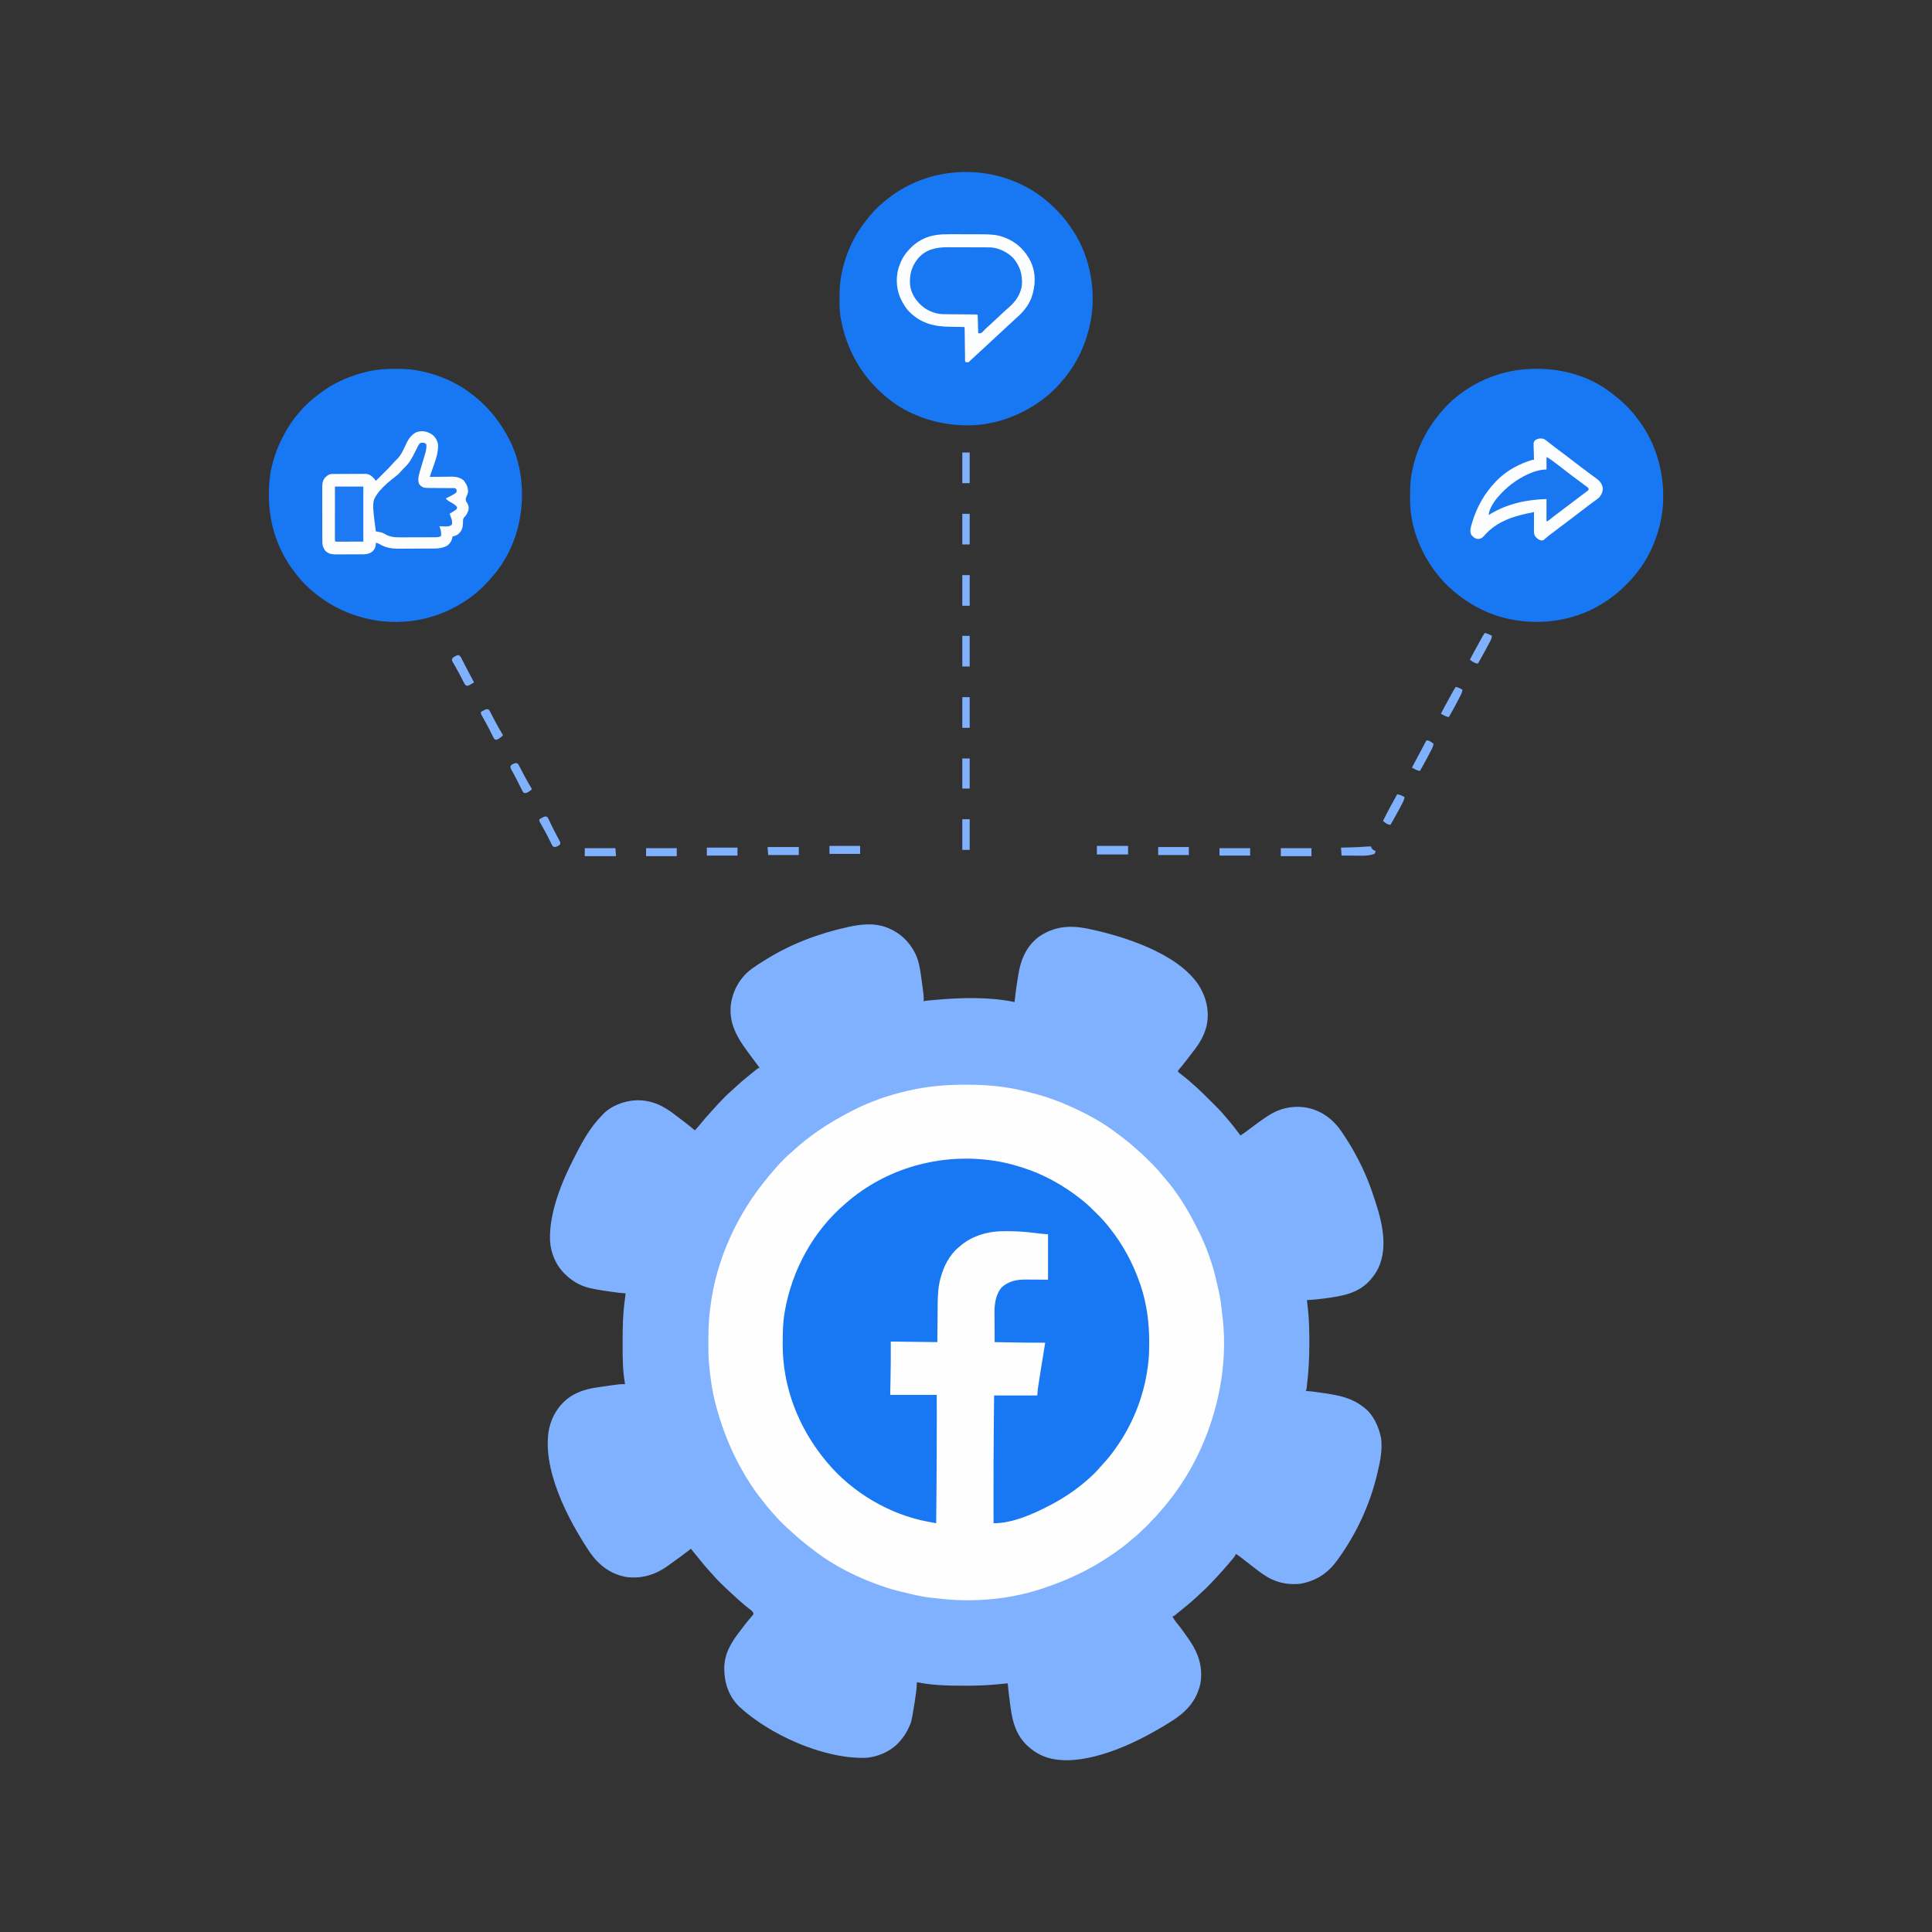 <?xml version="1.0" encoding="UTF-8"?>
<svg version="1.1" xmlns="http://www.w3.org/2000/svg" width="3403" height="3403">
<rect width="100%" height="100%" fill="#333333" stroke="none"/>
<path d="M0 0 C1.204 0.436 2.408 0.871 3.648 1.32 C24.675 9.667 41.089 24.91 51.312 45 C51.626 45.616 51.94 46.232 52.263 46.866 C58.158 59.03 60.261 71.441 62.125 84.688 C62.378 86.416 62.632 88.145 62.887 89.873 C64.08 98.044 65.188 106.223 66.172 114.422 C66.297 115.451 66.297 115.451 66.424 116.5 C66.991 121.374 67.178 126.1 67 131 C67.66 130.67 68.32 130.34 69 130 C71.135 129.717 73.278 129.487 75.422 129.281 C76.069 129.219 76.716 129.156 77.383 129.092 C79.505 128.889 81.627 128.693 83.75 128.5 C84.479 128.433 85.209 128.366 85.961 128.297 C131.604 124.141 181.851 122.518 227 132 C227.054 131.457 227.108 130.915 227.164 130.356 C228.606 116.379 230.586 102.497 232.87 88.636 C233.161 86.861 233.447 85.084 233.726 83.307 C237.885 57.001 248.414 32.718 270.562 16.5 C297.073 -1.268 323.835 -3.583 354.645 2.469 C417.137 15.288 512.575 45.059 550.59 101.028 C564.618 122.61 570.645 147.647 565.474 173.099 C560.689 194.221 548.953 210.253 535.647 226.924 C533.287 229.898 530.987 232.917 528.688 235.938 C524.793 241.027 520.757 245.963 516.617 250.855 C514.799 252.818 514.799 252.818 515 255 C516.986 256.68 518.985 258.253 521.062 259.812 C539.453 273.954 556.205 290.021 572.564 306.434 C574.524 308.399 576.488 310.358 578.453 312.316 C584.514 318.374 590.493 324.428 596 331 C596.972 332.119 597.946 333.236 598.922 334.352 C608.056 344.898 616.7 355.783 625 367 C631.604 362.738 637.853 358.127 644.062 353.312 C652.849 346.565 661.751 340.096 671 334 C671.561 333.624 672.122 333.248 672.7 332.861 C693.568 318.943 717.406 313.716 742.188 318.125 C768.655 323.504 789.058 339.21 803.934 361.561 C804.595 362.572 805.256 363.583 805.938 364.625 C806.639 365.69 807.341 366.756 808.064 367.854 C813.261 375.784 818.345 383.739 823 392 C823.48 392.849 823.96 393.699 824.455 394.574 C836.997 416.909 847.574 439.804 856 464 C856.379 465.088 856.758 466.175 857.148 467.296 C871.443 508.847 887.47 559.39 867.402 601.34 C863.683 608.6 859.434 614.923 854 621 C853.261 621.833 852.523 622.665 851.762 623.523 C831.131 645.471 804.155 649.646 775.75 653.688 C774.612 653.851 774.612 653.851 773.451 654.017 C762.978 655.506 752.567 656.495 742 657 C742.086 657.759 742.171 658.518 742.26 659.301 C742.657 662.846 743.047 666.392 743.438 669.938 C743.572 671.131 743.707 672.324 743.846 673.553 C745.911 692.443 746.237 711.2 746.25 730.188 C746.252 731.486 746.253 732.785 746.255 734.122 C746.257 758.915 744.924 783.287 741.961 807.895 C741.88 808.578 741.8 809.262 741.716 809.966 C741.118 814.764 741.118 814.764 740 817 C740.641 817.04 741.281 817.081 741.942 817.122 C751.845 817.84 761.624 819.273 771.438 820.75 C772.769 820.95 772.769 820.95 774.128 821.155 C799.132 824.943 820.637 829.232 841 845 C841.675 845.49 842.351 845.98 843.047 846.484 C859.533 859.202 868.377 880.083 872.602 899.809 C875.089 919.735 871.584 938.659 867 958 C866.607 959.705 866.607 959.705 866.206 961.445 C853.545 1015.848 829.703 1067.751 797 1113 C796.332 1113.931 796.332 1113.931 795.65 1114.88 C778.767 1138.212 758.638 1151.483 730.25 1156.688 C714.03 1158.263 698.026 1156.55 683 1150 C681.971 1149.564 680.943 1149.129 679.883 1148.68 C668.861 1143.614 659.571 1136.36 650 1129 C648.797 1128.085 647.594 1127.171 646.391 1126.258 C641.995 1122.909 637.64 1119.509 633.305 1116.082 C632.681 1115.589 632.056 1115.096 631.413 1114.589 C630.221 1113.646 629.031 1112.701 627.843 1111.753 C624.336 1108.976 620.753 1106.434 617 1104 C616.75 1104.559 616.5 1105.119 616.242 1105.695 C613.586 1110.623 609.596 1114.734 606 1119 C605.537 1119.55 605.075 1120.101 604.598 1120.668 C597.831 1128.702 590.874 1136.53 583.689 1144.193 C581.822 1146.191 579.966 1148.199 578.109 1150.207 C570.869 1158.01 563.539 1165.493 555.582 1172.571 C553.147 1174.771 550.77 1177.032 548.385 1179.287 C541.809 1185.494 535.079 1191.367 528 1197 C525.204 1199.266 522.415 1201.54 519.625 1203.812 C517.661 1205.409 515.696 1207.005 513.728 1208.596 C512.19 1209.846 510.668 1211.115 509.148 1212.387 C507 1214 507 1214 505 1214 C507.746 1219.091 510.805 1223.439 514.5 1227.875 C521.093 1235.966 527.097 1244.398 533 1253 C533.532 1253.768 534.064 1254.537 534.613 1255.329 C550.893 1278.88 559.402 1303.891 554.281 1332.914 C553.448 1336.701 552.299 1340.345 551 1344 C550.439 1345.587 550.439 1345.587 549.867 1347.207 C541.31 1369.281 525.349 1384.715 505.688 1397.312 C505.124 1397.677 504.561 1398.041 503.981 1398.416 C493.998 1404.869 483.837 1410.969 473.41 1416.68 C471.849 1417.535 470.292 1418.396 468.738 1419.266 C420.287 1446.364 342.958 1478.871 286.952 1463.476 C273.911 1459.586 262.094 1453.172 252 1444 C251.096 1443.189 250.193 1442.378 249.262 1441.543 C230.468 1423.789 223.631 1401.069 220.245 1376.098 C219.878 1373.398 219.497 1370.701 219.113 1368.004 C217.432 1356.03 216.118 1344.039 215 1332 C214.13 1332.086 213.26 1332.171 212.364 1332.26 C209.034 1332.585 205.703 1332.907 202.372 1333.227 C200.949 1333.364 199.527 1333.503 198.105 1333.643 C179.51 1335.474 160.996 1336.207 142.312 1336.188 C141.337 1336.187 140.362 1336.187 139.357 1336.187 C111.457 1336.151 82.373 1335.767 55 1330 C54.949 1331.357 54.949 1331.357 54.898 1332.742 C54.371 1343.551 52.931 1354.085 51.154 1364.755 C50.688 1367.561 50.239 1370.369 49.791 1373.178 C45.394 1400.285 45.394 1400.285 39.375 1412.625 C38.869 1413.679 38.869 1413.679 38.354 1414.753 C34.783 1421.895 30.207 1427.981 25 1434 C24.439 1434.661 23.879 1435.323 23.301 1436.004 C8.494 1452.079 -14.817 1462.326 -36.469 1463.238 C-110.812 1464.904 -205.078 1422.115 -258.562 1372.488 C-276.924 1353.745 -284.271 1331.017 -284.319 1305.105 C-284.043 1279.475 -271.906 1259.612 -256.532 1239.973 C-254.477 1237.327 -252.488 1234.634 -250.5 1231.938 C-247.94 1228.481 -245.295 1225.134 -242.523 1221.848 C-241.619 1220.768 -241.619 1220.768 -240.697 1219.666 C-239.501 1218.245 -238.295 1216.832 -237.076 1215.429 C-236.533 1214.782 -235.989 1214.135 -235.43 1213.469 C-234.937 1212.896 -234.445 1212.323 -233.937 1211.732 C-232.799 1210.018 -232.799 1210.018 -233.22 1207.906 C-234.389 1205.049 -236.323 1203.814 -238.75 1201.938 C-240.245 1200.756 -240.245 1200.756 -241.77 1199.551 C-242.299 1199.135 -242.828 1198.72 -243.374 1198.292 C-252.077 1191.38 -260.351 1183.965 -268.486 1176.4 C-270.009 1174.992 -271.542 1173.596 -273.078 1172.203 C-279.32 1166.527 -285.398 1160.705 -291.375 1154.75 C-292.029 1154.101 -292.683 1153.451 -293.356 1152.782 C-297.188 1148.938 -300.828 1144.979 -304.375 1140.871 C-306.649 1138.253 -309.011 1135.725 -311.375 1133.188 C-316.49 1127.644 -321.277 1121.883 -326 1116 C-327.686 1113.923 -329.374 1111.849 -331.063 1109.774 C-335.06 1104.864 -339.053 1099.951 -343 1095 C-343.821 1095.633 -343.821 1095.633 -344.658 1096.278 C-355.982 1104.995 -367.373 1113.557 -379.125 1121.689 C-380.892 1122.924 -382.638 1124.184 -384.379 1125.457 C-406.445 1141.35 -430.959 1148.378 -458.23 1144.504 C-486.623 1138.825 -506.794 1122.334 -522.625 1098.875 C-559.777 1042.661 -606.148 954.341 -592.924 883.842 C-587.768 860.347 -574.297 839.222 -553.938 826.062 C-539.027 816.836 -523.385 812.875 -506.188 810.438 C-504.747 810.227 -503.307 810.016 -501.866 809.804 C-468.003 804.877 -468.003 804.877 -459 805 C-459.121 804.363 -459.242 803.726 -459.367 803.07 C-463.307 780.219 -463.372 756.968 -463.317 733.851 C-463.312 731.531 -463.311 729.212 -463.31 726.892 C-463.291 704.805 -462.819 682.938 -460 661 C-459.817 659.527 -459.634 658.054 -459.452 656.581 C-458.974 652.72 -458.489 648.86 -458 645 C-458.709 644.96 -459.419 644.921 -460.149 644.88 C-469.558 644.263 -478.818 642.989 -488.137 641.581 C-490.731 641.19 -493.326 640.813 -495.922 640.436 C-504.107 639.224 -512.217 637.854 -520.277 635.973 C-521.278 635.74 -521.278 635.74 -522.299 635.502 C-539.094 631.409 -552.707 623.091 -565 611 C-565.772 610.241 -566.544 609.481 -567.34 608.699 C-581.13 594.297 -589.778 573.88 -591 554 C-591.064 553.091 -591.129 552.182 -591.195 551.246 C-592.941 502.888 -569.956 447.12 -548.041 405.007 C-546.926 402.857 -545.832 400.696 -544.738 398.535 C-532.991 375.532 -519.222 351.509 -501 333 C-500.093 331.985 -500.093 331.985 -499.168 330.949 C-484.16 314.678 -461.207 306.058 -439.429 305.024 C-412.165 304.324 -391.022 314.749 -370.114 331.342 C-366.772 333.963 -363.352 336.475 -359.938 339 C-351.757 345.087 -343.866 351.515 -336 358 C-331.728 353.285 -327.565 348.509 -323.562 343.562 C-319.949 339.11 -316.205 334.814 -312.336 330.582 C-310.425 328.47 -308.548 326.337 -306.68 324.188 C-303.118 320.109 -299.458 316.133 -295.75 312.188 C-295.1 311.495 -294.449 310.803 -293.779 310.09 C-286.557 302.433 -279.299 294.835 -271.281 288 C-268.807 285.831 -266.411 283.592 -264.013 281.339 C-257.55 275.271 -250.93 269.534 -244 264 C-242.633 262.889 -241.267 261.777 -239.902 260.664 C-239.185 260.079 -238.469 259.495 -237.73 258.893 C-236.657 258.018 -236.657 258.018 -235.562 257.125 C-224.372 248 -224.372 248 -222 248 C-226.329 241.969 -230.74 236.008 -235.218 230.088 C-256.589 201.783 -277.114 174.038 -272.711 136.542 C-269.056 111.269 -256.948 89.362 -236.356 73.822 C-229.138 68.531 -221.59 63.735 -214 59 C-213.092 58.43 -213.092 58.43 -212.167 57.849 C-167.324 29.837 -118.52 11.349 -67 0 C-65.988 -0.227 -64.977 -0.455 -63.935 -0.689 C-43.253 -5.226 -20.244 -7.357 0 0 Z " fill="#80B1FF" transform="translate(1560,1633)"/>
<path d="M0 0 C0.668 -0 1.335 -0 2.023 -0.001 C35.407 -0.002 67.861 2.756 100.375 10.438 C101.125 10.614 101.875 10.791 102.648 10.973 C107.24 12.066 111.809 13.239 116.375 14.438 C117.647 14.758 118.92 15.079 120.23 15.41 C143.946 21.554 167.185 30.106 189.375 40.438 C190.337 40.881 191.3 41.324 192.291 41.781 C219.236 54.237 245.246 68.785 268.671 87.115 C271.31 89.164 274.001 91.139 276.688 93.125 C285.056 99.41 293.069 106.04 300.793 113.102 C302.175 114.352 303.562 115.597 304.983 116.803 C311.301 122.19 317.153 128.029 323.02 133.897 C324.8 135.675 326.588 137.445 328.377 139.215 C334.444 145.253 340.163 151.357 345.49 158.065 C347.087 160.075 348.72 162.02 350.422 163.941 C373.98 190.551 392.462 221.805 408.375 253.438 C408.805 254.283 409.235 255.129 409.679 256 C425.285 286.842 436.827 320.224 443.857 354.034 C444.336 356.258 444.865 358.462 445.422 360.668 C448.851 374.47 450.374 388.577 451.952 402.687 C452.306 405.828 452.685 408.964 453.07 412.102 C457.512 451.201 455.614 493.751 448.375 532.438 C448.186 533.451 447.997 534.465 447.802 535.509 C433.99 607.697 403.475 677.028 357.375 734.438 C356.591 735.421 355.808 736.405 355 737.418 C352.82 740.116 350.607 742.782 348.375 745.438 C347.918 745.985 347.46 746.533 346.989 747.097 C341.13 754.1 335.159 760.82 328.613 767.199 C326.545 769.267 324.639 771.395 322.75 773.625 C319.879 776.98 316.764 779.814 313.398 782.664 C311.347 784.462 309.46 786.353 307.562 788.312 C303.723 792.204 299.599 795.619 295.336 799.035 C292.808 801.086 290.34 803.191 287.884 805.327 C279.468 812.612 270.5 819.075 261.375 825.438 C260.749 825.874 260.123 826.311 259.478 826.761 C255.168 829.744 250.793 832.616 246.375 835.438 C245.576 835.949 244.777 836.46 243.954 836.986 C211.704 857.459 177.523 873.158 141.375 885.438 C140.518 885.735 139.661 886.032 138.777 886.339 C79.773 906.754 12.395 912.668 -49.376 904.834 C-52.392 904.466 -55.404 904.163 -58.43 903.887 C-77.157 902.054 -95.361 897.388 -113.604 892.929 C-115.392 892.494 -117.182 892.069 -118.973 891.644 C-126.629 889.802 -134.092 887.488 -141.562 885 C-142.203 884.787 -142.844 884.573 -143.504 884.354 C-188.084 869.43 -231.808 847.9 -268.883 818.799 C-270.586 817.468 -272.305 816.16 -274.031 814.859 C-285.387 806.282 -296.119 797.032 -306.625 787.438 C-308.042 786.159 -308.042 786.159 -309.488 784.855 C-318.736 776.491 -327.847 767.916 -335.934 758.406 C-337.864 756.16 -339.869 753.992 -341.875 751.812 C-346.982 746.151 -351.645 740.183 -356.296 734.147 C-357.484 732.618 -358.698 731.109 -359.914 729.602 C-373.78 712.21 -386.043 692.981 -396.625 673.438 C-397.16 672.454 -397.696 671.471 -398.248 670.458 C-415.85 637.917 -428.804 604.046 -438.625 568.438 C-438.855 567.608 -439.085 566.779 -439.322 565.925 C-445.88 541.853 -449.455 517.261 -451.625 492.438 C-451.721 491.441 -451.816 490.445 -451.915 489.419 C-452.967 477.139 -452.868 464.815 -452.875 452.5 C-452.876 451.298 -452.877 450.095 -452.878 448.857 C-452.867 430.17 -452.179 411.96 -449.625 393.438 C-449.491 392.37 -449.357 391.302 -449.219 390.203 C-438.712 306.567 -401.442 226.825 -347.625 162.438 C-347.195 161.921 -346.766 161.405 -346.323 160.874 C-334.77 147.041 -322.628 132.828 -308.875 121.125 C-305.63 118.33 -302.464 115.463 -299.312 112.562 C-293.904 107.647 -288.366 102.958 -282.625 98.438 C-281.911 97.873 -281.197 97.308 -280.462 96.727 C-254.337 76.16 -226.252 59.413 -196.625 44.438 C-195.891 44.065 -195.158 43.693 -194.402 43.31 C-166.152 29.113 -135.385 18.635 -104.625 11.438 C-103.658 11.205 -102.691 10.972 -101.695 10.732 C-68.093 2.76 -34.461 -0.031 0 0 Z " fill="#FEFEFE" transform="translate(1700.625,1910.562)"/>
<path d="M0 0 C1.031 0.139 2.062 0.278 3.125 0.422 C18.83 2.585 33.863 6.327 49 11 C50.027 11.315 51.054 11.63 52.112 11.954 C91.001 24.015 126.207 43.718 158 69 C158.621 69.488 159.242 69.977 159.882 70.48 C168.781 77.533 176.769 85.569 184.812 93.562 C185.349 94.094 185.886 94.625 186.439 95.172 C193.429 102.11 199.912 109.24 206 117 C206.562 117.703 207.125 118.406 207.704 119.131 C231.083 148.468 248.849 181.536 261 217 C261.427 218.216 261.853 219.431 262.293 220.684 C272.982 252.821 277.23 285.876 277.188 319.625 C277.187 320.952 277.187 320.952 277.186 322.305 C277.162 335.314 276.823 348.102 275 361 C274.871 361.985 274.742 362.969 274.609 363.984 C267.417 418.531 246.015 470.014 213 514 C212.569 514.576 212.137 515.151 211.693 515.744 C205.37 524.119 198.576 531.899 191.374 539.524 C189.366 541.681 187.439 543.906 185.5 546.125 C180.373 551.833 174.755 556.943 169 562 C168.49 562.45 167.979 562.9 167.453 563.363 C148.317 580.132 127.466 594.096 105 606 C104.337 606.352 103.674 606.703 102.99 607.065 C73.89 622.347 36.385 639.304 3 639 C2.968 623.438 2.949 607.875 2.938 592.312 C2.937 591.13 2.936 589.947 2.935 588.729 C2.909 547.733 3.125 506.744 3.5 465.75 C3.518 463.79 3.518 463.79 3.536 461.791 C3.683 445.86 3.84 429.93 4 414 C29.08 414 54.16 414 80 414 C80.33 410.37 80.66 406.74 81 403 C81.267 400.933 81.555 398.868 81.876 396.808 C82.043 395.725 82.211 394.642 82.383 393.526 C82.652 391.821 82.652 391.821 82.926 390.082 C83.115 388.867 83.304 387.652 83.498 386.401 C83.897 383.836 84.298 381.272 84.701 378.708 C85.304 374.869 85.901 371.029 86.498 367.189 C88.9 351.776 91.397 336.381 94 321 C93.353 321.003 92.707 321.005 92.04 321.008 C73.489 321.072 54.953 320.862 36.405 320.536 C32.844 320.474 29.282 320.415 25.721 320.355 C18.814 320.239 11.907 320.121 5 320 C4.93 311.932 4.877 303.864 4.845 295.795 C4.829 292.047 4.808 288.299 4.774 284.551 C4.741 280.92 4.723 277.289 4.715 273.658 C4.707 271.629 4.684 269.6 4.66 267.571 C4.657 252.154 6.866 237.307 16.312 224.625 C28.687 212.538 43.478 209.641 60.23 209.805 C61.718 209.808 61.718 209.808 63.235 209.811 C66.886 209.821 70.537 209.849 74.188 209.875 C86.47 209.937 86.47 209.937 99 210 C99 183.6 99 157.2 99 130 C94.71 129.67 90.42 129.34 86 129 C83.441 128.701 80.884 128.381 78.332 128.027 C61.495 125.813 44.864 124.589 27.875 124.562 C26.577 124.554 26.577 124.554 25.254 124.545 C9.555 124.472 -5.787 125.959 -20.688 131.188 C-21.561 131.488 -22.435 131.788 -23.335 132.098 C-35.601 136.466 -46.183 142.373 -56 151 C-56.807 151.652 -57.614 152.305 -58.445 152.977 C-75.073 166.893 -84.99 187.031 -90.5 207.688 C-90.847 208.984 -90.847 208.984 -91.2 210.307 C-94.919 225.583 -95.312 241.276 -95.414 256.914 C-95.431 258.544 -95.449 260.174 -95.468 261.803 C-95.53 267.744 -95.577 273.684 -95.625 279.625 C-95.749 292.949 -95.873 306.272 -96 320 C-123.06 319.67 -150.12 319.34 -178 319 C-178 331.21 -178 343.42 -178 356 C-178.14 366.273 -178.297 376.541 -178.5 386.812 C-178.665 395.454 -178.83 404.096 -179 413 C-151.94 413 -124.88 413 -97 413 C-96.972 426.854 -96.949 440.708 -96.938 454.562 C-96.937 455.63 -96.936 456.697 -96.935 457.796 C-96.906 499.095 -97.155 540.39 -97.5 581.688 C-97.506 582.404 -97.512 583.121 -97.518 583.859 C-97.671 602.24 -97.832 620.62 -98 639 C-102.076 638.245 -106.149 637.479 -110.223 636.711 C-111.359 636.501 -112.494 636.291 -113.665 636.074 C-180.69 623.372 -246.264 584.432 -290 532 C-290.678 531.192 -290.678 531.192 -291.37 530.369 C-340.388 471.813 -368.938 398.853 -368.375 322.25 C-368.37 321.114 -368.366 319.978 -368.361 318.808 C-368.279 301.724 -367.894 284.877 -365 268 C-364.801 266.837 -364.603 265.674 -364.398 264.475 C-351.69 192.844 -314.553 124.537 -259 77 C-258.087 76.198 -257.175 75.396 -256.234 74.57 C-186.408 13.717 -91.313 -12.886 0 0 Z " fill="#1877F2" transform="translate(1747,2044)"/>
<path d="M0 0 C1.343 0.001 1.343 0.001 2.714 0.003 C46.972 0.145 92.237 12.78 128.188 39.375 C129.214 40.13 130.24 40.886 131.297 41.664 C147.251 53.599 161.848 66.671 174.188 82.375 C175.392 83.872 175.392 83.872 176.621 85.398 C213.316 131.446 228.678 191.531 222.418 249.771 C216.331 296.473 196.637 340.811 163.741 374.771 C162.63 375.918 161.526 377.071 160.427 378.229 C146.893 392.461 132.02 404.273 115.188 414.375 C114.576 414.746 113.965 415.117 113.335 415.499 C62.947 445.806 1.1 452.84 -55.582 438.915 C-84.995 431.267 -111.838 417.982 -135.812 399.375 C-136.754 398.648 -137.695 397.921 -138.664 397.172 C-149.452 388.58 -160.143 379.136 -168.812 368.375 C-169.697 367.325 -170.583 366.276 -171.469 365.227 C-201.428 329.292 -221.734 280.937 -222.016 233.738 C-222.023 232.945 -222.03 232.151 -222.037 231.334 C-222.153 214.504 -222.258 197.924 -218.812 181.375 C-218.609 180.379 -218.405 179.383 -218.194 178.357 C-209.039 134.84 -188.381 97.444 -157.812 65.375 C-157.055 64.576 -156.297 63.777 -155.516 62.953 C-149.99 57.27 -144.067 52.238 -137.812 47.375 C-137.269 46.95 -136.725 46.524 -136.165 46.086 C-97.123 15.757 -49.283 -0.119 0 0 Z " fill="#1877F2" transform="translate(2705.812,649.625)"/>
<path d="M0 0 C2.179 2.001 4.324 4.033 6.459 6.081 C7.53 7.107 8.607 8.129 9.688 9.144 C18.936 17.842 26.657 27.33 34.068 37.622 C34.507 38.222 34.946 38.822 35.398 39.44 C68.91 85.542 81.78 145.793 73.107 201.857 C66.387 240.789 51.317 277.021 26.068 307.622 C25.604 308.188 25.14 308.753 24.663 309.335 C14.52 321.626 3.732 332.895 -8.932 342.622 C-9.493 343.054 -10.053 343.486 -10.631 343.93 C-51.02 374.84 -102.725 393.224 -153.932 390.622 C-155.2 390.561 -155.2 390.561 -156.493 390.498 C-179.301 389.294 -201.43 385.419 -222.932 377.622 C-223.74 377.33 -224.547 377.037 -225.379 376.736 C-242.594 370.391 -259.026 362.379 -273.932 351.622 C-274.902 350.926 -275.871 350.23 -276.87 349.513 C-327.135 312.599 -358.251 260.773 -368.547 199.33 C-369.524 192.461 -370.095 185.706 -370.135 178.767 C-370.142 177.951 -370.149 177.135 -370.157 176.295 C-370.174 173.675 -370.18 171.055 -370.182 168.435 C-370.183 167.539 -370.183 166.643 -370.184 165.719 C-370.168 152.139 -369.68 138.963 -366.932 125.622 C-366.766 124.779 -366.6 123.935 -366.428 123.066 C-359.639 89.396 -345.37 57.507 -323.932 30.622 C-323.227 29.725 -322.522 28.828 -321.795 27.904 C-313.659 17.737 -305.009 7.904 -294.932 -0.378 C-294.041 -1.145 -293.151 -1.912 -292.233 -2.702 C-285.127 -8.768 -277.771 -14.275 -269.932 -19.378 C-268.851 -20.084 -267.769 -20.79 -266.655 -21.518 C-184.559 -73.574 -72.396 -65.333 0 0 Z " fill="#1877F2" transform="translate(1848.932,358.378)"/>
<path d="M0 0 C1.358 0.003 1.358 0.003 2.743 0.007 C15.995 0.057 28.823 0.488 41.812 3.312 C42.763 3.506 43.714 3.699 44.694 3.898 C76.211 10.383 106.028 22.901 131.812 42.312 C132.395 42.742 132.977 43.172 133.577 43.614 C158.982 62.426 179.091 85.989 194.812 113.312 C195.177 113.933 195.541 114.553 195.917 115.192 C224.788 164.603 229.847 226.942 215.525 281.673 C207.174 312.615 192.118 342.248 170.812 366.312 C170.146 367.087 169.48 367.862 168.793 368.66 C157.898 381.092 146.251 392.657 132.812 402.312 C132.155 402.788 131.497 403.263 130.819 403.752 C100.09 425.683 64.402 440.062 26.812 444.312 C26.006 444.405 25.2 444.498 24.369 444.594 C-35.928 450.832 -95.165 432.886 -142.079 394.776 C-153.035 385.749 -163.129 376.16 -171.898 364.953 C-172.814 363.787 -173.739 362.628 -174.668 361.473 C-206.439 322.012 -222.675 273.426 -222.562 222.938 C-222.562 222.018 -222.561 221.098 -222.561 220.15 C-222.52 204.886 -221.58 190.249 -218.188 175.312 C-217.973 174.366 -217.759 173.42 -217.538 172.445 C-212.924 152.812 -205.76 134.05 -196.188 116.312 C-195.574 115.157 -194.96 114.002 -194.328 112.812 C-180.037 86.828 -159.768 63.197 -135.891 45.571 C-134.227 44.342 -132.582 43.09 -130.938 41.836 C-105.646 22.848 -76.219 10.744 -45.438 4.062 C-44.742 3.911 -44.047 3.76 -43.331 3.604 C-28.897 0.673 -14.68 -0.063 0 0 Z " fill="#1877F2" transform="translate(696.188,649.688)"/>
<path d="M0 0 C5.947 4.502 9.222 10.336 10.617 17.629 C11.63 33.816 4.163 50.655 -0.934 65.75 C-1.935 68.749 -2.935 71.75 -3.934 74.75 C-3.367 74.741 -2.8 74.732 -2.217 74.723 C3.721 74.634 9.659 74.574 15.598 74.53 C17.809 74.51 20.02 74.483 22.231 74.448 C25.424 74.399 28.616 74.377 31.809 74.359 C33.273 74.328 33.273 74.328 34.768 74.297 C42.435 74.294 49.305 75.839 55.469 80.609 C60.709 87.063 63.631 92.895 63.457 101.336 C62.991 104.218 61.939 106.524 60.754 109.188 C59.123 113.212 59.123 113.212 59.914 117.355 C60.849 119.035 61.809 120.701 62.793 122.352 C64.849 126.224 64.975 129.504 64.066 133.75 C62.385 138.232 60.63 142.429 56.926 145.559 C54.292 148.662 54.562 151.618 54.566 155.5 C54.287 163.967 52.972 169.256 46.754 175.125 C43.354 177.833 40.298 178.886 36.066 179.75 C35.881 180.905 35.695 182.06 35.504 183.25 C34.127 188.607 31.308 192.253 27.066 195.75 C19.81 199.618 12.957 200.899 4.816 200.927 C3.987 200.934 3.157 200.94 2.302 200.947 C-0.443 200.967 -3.188 200.978 -5.934 200.988 C-6.875 200.992 -7.816 200.996 -8.786 201.001 C-13.773 201.021 -18.76 201.036 -23.747 201.045 C-28.873 201.056 -33.999 201.091 -39.125 201.13 C-43.087 201.157 -47.049 201.165 -51.011 201.168 C-52.899 201.173 -54.787 201.185 -56.675 201.203 C-70.275 201.329 -81.13 200.06 -92.996 192.801 C-94.972 191.729 -96.74 191.196 -98.934 190.75 C-98.925 191.307 -98.916 191.864 -98.906 192.438 C-99.139 198.418 -100.8 201.595 -104.754 206.023 C-112.013 211.773 -119.705 211.208 -128.59 211.184 C-130.02 211.188 -131.451 211.193 -132.881 211.199 C-135.87 211.208 -138.859 211.206 -141.848 211.196 C-145.665 211.185 -149.48 211.205 -153.297 211.234 C-156.248 211.252 -159.199 211.252 -162.15 211.246 C-163.557 211.246 -164.963 211.252 -166.37 211.265 C-175.117 211.331 -180.959 211.201 -187.641 205.223 C-192.894 198.521 -193.229 193.361 -193.208 185.104 C-193.213 184.032 -193.218 182.96 -193.224 181.855 C-193.238 178.312 -193.237 174.769 -193.234 171.227 C-193.238 168.762 -193.243 166.297 -193.247 163.832 C-193.255 158.666 -193.255 153.499 -193.249 148.333 C-193.243 141.716 -193.26 135.1 -193.284 128.484 C-193.298 123.393 -193.299 118.302 -193.296 113.212 C-193.297 110.772 -193.302 108.333 -193.312 105.894 C-193.324 102.481 -193.317 99.068 -193.306 95.655 C-193.314 94.65 -193.321 93.645 -193.329 92.61 C-193.279 85.917 -192.604 80.754 -187.996 75.57 C-187.315 75.011 -186.635 74.451 -185.934 73.875 C-185.253 73.3 -184.572 72.725 -183.871 72.133 C-180.219 69.526 -176.982 69.615 -172.63 69.589 C-170.677 69.574 -170.677 69.574 -168.685 69.56 C-167.261 69.555 -165.838 69.551 -164.414 69.547 C-162.953 69.541 -161.492 69.535 -160.031 69.53 C-156.967 69.519 -153.903 69.513 -150.839 69.51 C-146.921 69.504 -143.004 69.48 -139.087 69.452 C-136.068 69.433 -133.049 69.428 -130.03 69.426 C-128.586 69.423 -127.143 69.415 -125.699 69.402 C-123.675 69.385 -121.65 69.389 -119.626 69.394 C-118.476 69.39 -117.326 69.386 -116.141 69.383 C-109.871 70.101 -106.064 73.173 -101.934 77.75 C-100.924 79.076 -99.922 80.408 -98.934 81.75 C-95.356 78.197 -91.781 74.641 -88.21 71.081 C-86.997 69.874 -85.784 68.667 -84.57 67.462 C-75.665 58.622 -75.665 58.622 -67.274 49.298 C-65.592 47.355 -63.76 45.615 -61.871 43.875 C-54.053 36.134 -49.773 25.622 -45.166 15.785 C-40.876 6.933 -35.971 0.013 -26.934 -4.25 C-17.247 -7.274 -8.295 -5.362 0 0 Z " fill="#FDFDFE" transform="translate(760.934,765.25)"/>
<path d="M0 0 C3.382 1.784 6.229 4.098 9.175 6.523 C12.145 8.927 15.202 11.216 18.248 13.524 C20.988 15.601 23.721 17.689 26.453 19.777 C31.673 23.76 36.926 27.697 42.188 31.625 C49.284 36.926 56.295 42.325 63.267 47.79 C68.748 52.07 74.324 56.208 79.938 60.312 C82.267 62.029 84.595 63.748 86.922 65.469 C88.222 66.427 89.526 67.379 90.836 68.324 C97.6 73.216 102.435 77.52 104 86 C104.505 92.759 102.143 97.784 98 103 C95.117 105.638 92.003 107.874 88.812 110.125 C87.011 111.435 85.21 112.746 83.41 114.059 C82.504 114.715 81.598 115.371 80.665 116.046 C76.625 119.008 72.687 122.093 68.75 125.188 C62.635 129.971 56.472 134.679 50.249 139.321 C44.638 143.51 39.066 147.75 33.5 152 C19.247 162.881 19.247 162.881 12.269 168.022 C9.511 170.062 6.887 172.101 4.332 174.398 C-0.811 179.02 -0.811 179.02 -4.363 178.961 C-9.887 177.46 -12.879 174.682 -16 170 C-17.295 166.115 -17.123 162.441 -17.098 158.395 C-17.096 157.555 -17.095 156.716 -17.093 155.851 C-17.088 153.172 -17.075 150.492 -17.062 147.812 C-17.057 145.995 -17.053 144.178 -17.049 142.361 C-17.038 137.908 -17.021 133.454 -17 129 C-51.104 135.489 -82.357 144.245 -105.809 171.715 C-108.932 174.971 -110.913 175.879 -115.375 176.375 C-121.001 175.793 -123.789 173.434 -127.375 169.188 C-130.754 162.559 -128.485 156.004 -126.5 149.25 C-126.232 148.332 -125.965 147.414 -125.689 146.468 C-117.639 119.755 -104.292 96.169 -85 76 C-84.381 75.33 -83.763 74.659 -83.125 73.969 C-66.374 56.38 -43.131 43.933 -20 37 C-19.01 37 -18.02 37 -17 37 C-17.037 36.057 -17.073 35.114 -17.111 34.142 C-17.231 30.629 -17.318 27.117 -17.385 23.603 C-17.42 22.085 -17.467 20.567 -17.528 19.049 C-18.017 6.507 -18.017 6.507 -15.578 2.893 C-10.808 -0.7 -5.744 -1.408 0 0 Z " fill="#FBFDFE" transform="translate(2719,773)"/>
<path d="M0 0 C0.923 -0.007 1.846 -0.013 2.797 -0.02 C5.831 -0.039 8.865 -0.043 11.898 -0.045 C14.026 -0.052 16.153 -0.059 18.28 -0.066 C22.736 -0.078 27.192 -0.081 31.648 -0.08 C37.321 -0.08 42.993 -0.107 48.666 -0.142 C53.062 -0.164 57.457 -0.168 61.852 -0.167 C63.942 -0.169 66.031 -0.178 68.12 -0.194 C89.355 -0.337 107.475 2.959 123.426 18.291 C133.345 29.602 139.861 42.322 139.738 57.541 C139.732 58.281 139.727 59.021 139.721 59.783 C139.339 77.213 131.386 91.697 119 103.638 C115.19 107.242 111.311 110.768 107.426 114.291 C106.365 115.262 105.305 116.235 104.246 117.208 C102.291 119.006 100.334 120.799 98.375 122.591 C95.821 124.929 93.27 127.27 90.725 129.617 C89.654 130.604 88.582 131.589 87.509 132.573 C84.443 135.392 81.426 138.252 78.445 141.162 C77.776 141.807 77.107 142.452 76.417 143.117 C75.114 144.376 73.82 145.644 72.538 146.923 C71.944 147.493 71.35 148.063 70.738 148.65 C70.219 149.16 69.699 149.67 69.164 150.196 C66.846 151.656 65.11 151.484 62.426 151.291 C62.4 150.326 62.375 149.362 62.35 148.369 C62.256 144.804 62.155 141.239 62.053 137.674 C62.01 136.128 61.968 134.583 61.928 133.038 C61.871 130.821 61.807 128.605 61.742 126.388 C61.725 125.693 61.709 124.999 61.691 124.283 C61.861 121.003 61.861 121.003 60.426 118.291 C58.444 118.188 56.459 118.155 54.476 118.149 C53.199 118.142 51.923 118.135 50.609 118.127 C49.921 118.126 49.233 118.124 48.525 118.122 C46.366 118.115 44.207 118.099 42.048 118.081 C35.907 118.028 29.766 117.98 23.625 117.965 C19.869 117.954 16.114 117.925 12.359 117.883 C10.939 117.871 9.518 117.866 8.098 117.868 C-10.834 117.891 -27.349 112.444 -40.883 99.072 C-53.376 86.162 -58.064 72.445 -57.785 54.615 C-57.25 39.468 -50.038 26.001 -39.574 15.291 C-28.057 5.292 -15.197 -0.016 0 0 Z " fill="#1877F2" transform="translate(1660.574,435.709)"/>
<path d="M0 0 C2.028 0.002 4.056 0.003 6.085 0.003 C10.301 0.006 14.517 0.022 18.733 0.049 C24.103 0.083 29.473 0.091 34.843 0.089 C39.019 0.09 43.194 0.101 47.37 0.115 C49.349 0.122 51.329 0.126 53.308 0.127 C66.773 0.149 79.919 0.344 92.73 5.023 C93.44 5.281 94.15 5.539 94.882 5.804 C115.984 13.842 131.512 28.652 141.23 49.023 C150.329 69.351 149.454 90.943 142.223 111.715 C136.606 126.278 127.147 137.518 115.441 147.636 C112.082 150.575 108.849 153.645 105.605 156.711 C99.865 162.116 94.09 167.478 88.27 172.797 C80.4 179.991 72.582 187.242 64.793 194.523 C59.343 199.618 53.865 204.677 48.359 209.711 C44.953 212.826 41.56 215.955 38.168 219.086 C37.603 219.608 37.037 220.129 36.455 220.667 C33.873 223.03 33.873 223.03 31.355 225.461 C28.855 225.586 28.855 225.586 26.355 225.461 C24.602 223.707 25.194 221.238 25.166 218.855 C25.149 217.658 25.133 216.46 25.115 215.225 C25.102 213.921 25.088 212.617 25.074 211.273 C25.056 209.932 25.038 208.591 25.018 207.249 C24.948 202.261 24.889 197.273 24.829 192.285 C24.779 188.073 24.724 183.86 24.664 179.648 C24.637 177.664 24.616 175.68 24.596 173.697 C24.579 172.499 24.562 171.301 24.545 170.066 C24.532 169.006 24.52 167.945 24.507 166.852 C24.623 164.508 24.623 164.508 23.355 163.461 C20.296 163.337 17.256 163.275 14.195 163.25 C12.266 163.222 10.337 163.193 8.408 163.164 C5.374 163.123 2.34 163.086 -0.694 163.06 C-29.362 162.785 -52.819 157.096 -73.532 136.049 C-78.005 131.303 -81.497 126.173 -84.645 120.461 C-85.333 119.264 -85.333 119.264 -86.035 118.043 C-95.641 100.307 -97.464 78.977 -92.035 59.668 C-88.385 48.044 -83.014 37.383 -74.645 28.461 C-73.799 27.537 -72.953 26.612 -72.082 25.66 C-66.165 19.449 -60.177 14.562 -52.645 10.461 C-51.671 9.927 -50.698 9.394 -49.695 8.844 C-33.868 0.861 -17.436 -0.138 0 0 Z M-57.945 42.996 C-67.33 55.087 -71.755 66.804 -71.895 82.086 C-71.904 82.79 -71.913 83.495 -71.923 84.221 C-71.843 97.391 -66.365 109.739 -57.645 119.461 C-57.037 120.149 -56.43 120.838 -55.805 121.547 C-45.384 132.67 -31.227 139.515 -16.031 140.756 C-12.043 140.884 -8.06 140.929 -4.07 140.938 C-2.61 140.952 -1.15 140.968 0.31 140.985 C4.112 141.026 7.914 141.051 11.716 141.072 C17.839 141.108 23.961 141.169 30.084 141.231 C32.218 141.25 34.353 141.262 36.487 141.272 C38.411 141.288 38.411 141.288 40.374 141.303 C41.508 141.31 42.642 141.316 43.81 141.323 C46.355 141.461 46.355 141.461 47.355 142.461 C47.515 144.834 47.615 147.182 47.672 149.559 C47.693 150.267 47.713 150.976 47.735 151.707 C47.8 153.979 47.859 156.251 47.918 158.523 C47.961 160.061 48.005 161.598 48.049 163.135 C48.156 166.91 48.257 170.685 48.355 174.461 C52.26 174.723 52.26 174.723 55.531 172.738 C56.236 171.966 56.941 171.194 57.668 170.398 C61.01 166.785 64.507 163.542 68.225 160.328 C71.774 157.217 75.183 153.96 78.605 150.711 C83.598 145.992 88.599 141.286 93.668 136.648 C94.609 135.782 95.55 134.916 96.52 134.023 C98.473 132.258 100.434 130.536 102.441 128.836 C114.487 118.498 123.213 105.519 125.355 89.461 C126.471 71.451 122.337 57.037 110.793 42.773 C100.739 32.036 85.703 24.482 71.023 23.268 C68.559 23.19 66.101 23.168 63.636 23.17 C62.709 23.164 61.783 23.157 60.828 23.15 C57.79 23.131 54.753 23.127 51.715 23.125 C49.584 23.119 47.453 23.112 45.323 23.105 C40.864 23.093 36.406 23.089 31.948 23.09 C26.264 23.091 20.582 23.063 14.899 23.029 C10.499 23.006 6.1 23.002 1.7 23.004 C-0.394 23.001 -2.487 22.992 -4.581 22.977 C-25.121 22.838 -43.867 26.376 -57.945 42.996 Z " fill="#FCFDFE" transform="translate(1674.645,412.539)"/>
<path d="M0 0 C2.375 1 2.375 1 4 3 C4.454 9.251 3.335 14.306 1.5 20.25 C0.956 22.094 0.411 23.937 -0.133 25.781 C-0.754 27.854 -1.377 29.927 -2 32 C-3.474 36.912 -4.929 41.829 -6.375 46.75 C-6.733 47.927 -7.09 49.104 -7.459 50.317 C-9.675 57.875 -11.416 64.587 -8.938 72.312 C-6.465 75.742 -3.921 77.564 0 79 C4.217 79.573 8.394 79.558 12.645 79.539 C14.454 79.557 14.454 79.557 16.299 79.575 C20.137 79.61 23.975 79.619 27.812 79.625 C31.668 79.641 35.524 79.663 39.379 79.697 C41.775 79.716 44.171 79.726 46.567 79.724 C48.185 79.734 48.185 79.734 49.835 79.745 C51.262 79.747 51.262 79.747 52.719 79.748 C55 80 55 80 57 82 C57.367 84.438 57.367 84.438 57 87 C55.383 88.625 55.383 88.625 53.125 90 C52.314 90.498 51.503 90.995 50.668 91.508 C46.519 93.828 42.299 95.972 38 98 C41.511 102.011 46.336 104.287 50.871 106.965 C53.702 108.806 55.949 110.32 58 113 C58.023 115.055 58.023 115.055 57 117 C55.039 118.633 55.039 118.633 52.625 120.125 C51.834 120.623 51.042 121.12 50.227 121.633 C49.492 122.084 48.757 122.535 48 123 C47.01 123.66 46.02 124.32 45 125 C46.383 129.257 46.383 129.257 48.125 133.375 C49.409 137.227 49.459 139.932 49 144 C44.771 147.702 40.492 147.361 35.188 147.188 C34.399 147.174 33.611 147.16 32.799 147.146 C30.866 147.111 28.933 147.058 27 147 C27.217 147.557 27.433 148.114 27.656 148.688 C29.614 154.052 30.311 158.299 30 164 C26.228 166.46 22.431 166.296 18.085 166.291 C17.291 166.297 16.497 166.304 15.679 166.311 C13.054 166.33 10.43 166.334 7.805 166.336 C5.973 166.342 4.142 166.349 2.311 166.356 C-1.531 166.368 -5.372 166.372 -9.214 166.371 C-14.116 166.37 -19.018 166.398 -23.92 166.432 C-27.706 166.454 -31.491 166.458 -35.276 166.457 C-37.082 166.46 -38.888 166.469 -40.694 166.484 C-52.02 166.572 -60.602 165.976 -70.438 159.875 C-73.448 158.037 -76.253 157.463 -79.723 156.883 C-81.206 156.63 -81.206 156.63 -82.719 156.372 C-83.848 156.188 -83.848 156.188 -85 156 C-92.026 102.58 -92.026 102.58 -78.857 85.247 C-70.192 75.185 -60.033 66.61 -49.467 58.612 C-45.648 55.666 -42.53 52.461 -39.459 48.749 C-37.451 46.342 -35.207 44.221 -32.938 42.062 C-25.197 34.346 -20.719 25.678 -15.961 15.973 C-14.241 12.47 -12.465 9.004 -10.625 5.562 C-10.164 4.698 -9.702 3.833 -9.227 2.941 C-6.91 -0.726 -4.05 -0.324 0 0 Z " fill="#1977F2" transform="translate(747,780)"/>
<path d="M0 0 C2.978 1.489 5.282 2.825 7.914 4.766 C9.042 5.596 9.042 5.596 10.193 6.443 C11.397 7.337 11.397 7.337 12.625 8.25 C13.88 9.178 13.88 9.178 15.16 10.126 C22.509 15.586 29.735 21.198 36.945 26.84 C40.207 29.389 43.495 31.899 46.812 34.375 C47.721 35.056 48.63 35.736 49.566 36.438 C51.557 37.926 53.552 39.408 55.55 40.887 C58.457 43.04 61.354 45.207 64.25 47.375 C65.205 48.078 66.16 48.781 67.144 49.505 C68.473 50.504 68.473 50.504 69.828 51.523 C70.632 52.121 71.435 52.718 72.263 53.333 C72.836 53.883 73.409 54.433 74 55 C74 55.99 74 56.98 74 58 C71.895 59.918 71.895 59.918 68.812 62.188 C67.617 63.079 66.422 63.971 65.227 64.863 C64.558 65.358 63.889 65.852 63.2 66.362 C59.906 68.815 56.648 71.315 53.386 73.811 C45.571 79.789 37.722 85.722 29.841 91.615 C24.81 95.381 19.806 99.183 14.812 103 C14.105 103.54 13.398 104.081 12.669 104.637 C12.001 105.149 11.333 105.66 10.645 106.188 C10.016 106.668 9.388 107.149 8.741 107.645 C7.182 108.858 5.657 110.114 4.137 111.375 C2 113 2 113 0 113 C0 100.13 0 87.26 0 74 C-35.273 74.98 -69.657 82.395 -100 101 C-100.99 101.495 -100.99 101.495 -102 102 C-99.392 81.642 -77.118 59.751 -61.713 47.693 C-45.259 35.33 -21.159 22 0 22 C0 14.74 0 7.48 0 0 Z " fill="#1977F2" transform="translate(2724,805)"/>
<path d="M0 0 C16.5 0 33 0 50 0 C50 32.01 50 64.02 50 97 C41.936 97.021 33.871 97.041 25.562 97.062 C23.013 97.072 20.464 97.081 17.838 97.09 C15.831 97.093 13.824 97.096 11.816 97.098 C10.764 97.103 9.711 97.108 8.626 97.113 C7.134 97.113 7.134 97.113 5.612 97.114 C4.743 97.116 3.875 97.118 2.98 97.12 C1 97 1 97 0 96 C-0.095 93.017 -0.126 90.057 -0.114 87.074 C-0.114 86.137 -0.114 85.201 -0.114 84.236 C-0.113 81.125 -0.105 78.014 -0.098 74.902 C-0.096 72.751 -0.094 70.601 -0.093 68.45 C-0.09 62.776 -0.08 57.103 -0.069 51.429 C-0.057 44.629 -0.052 37.828 -0.046 31.028 C-0.036 20.685 -0.017 10.343 0 0 Z " fill="#1D7AF2" transform="translate(590,857)"/>
<path d="M0 0 C3.419 1.614 4.56 4.832 6.192 8.074 C6.569 8.796 6.946 9.519 7.335 10.263 C8.544 12.584 9.733 14.915 10.922 17.246 C11.711 18.77 12.501 20.293 13.292 21.816 C14.836 24.792 16.374 27.771 17.909 30.752 C20.899 36.541 23.995 42.273 27.11 47.996 C16.766 54.03 16.766 54.03 14.129 53.894 C11.156 52.572 10.49 50.706 9.008 47.844 C8.44 46.765 7.872 45.686 7.286 44.574 C6.692 43.414 6.097 42.254 5.485 41.058 C4.556 39.276 3.624 37.497 2.691 35.717 C2.066 34.524 1.442 33.33 0.821 32.135 C-1.069 28.514 -3.027 24.945 -5.066 21.406 C-5.771 20.179 -5.771 20.179 -6.491 18.927 C-7.363 17.423 -8.243 15.923 -9.133 14.43 C-11.958 9.509 -11.958 9.509 -11.61 6.877 C-10.58 4.185 -9.078 3.538 -6.578 2.183 C-5.408 1.524 -5.408 1.524 -4.214 0.851 C-1.89 -0.004 -1.89 -0.004 0 0 Z " fill="#80B1FF" transform="translate(807.89,1154.004)"/>
<path d="M0 0 C1.565 2.199 1.565 2.199 3.066 5.117 C3.911 6.728 3.911 6.728 4.773 8.372 C5.364 9.528 5.954 10.684 6.562 11.875 C7.804 14.246 9.047 16.616 10.293 18.984 C10.759 19.875 10.759 19.875 11.234 20.783 C14.138 26.315 17.22 31.733 20.375 37.125 C20.845 37.929 21.315 38.733 21.799 39.562 C22.863 41.377 23.931 43.189 25 45 C21.53 48.615 18.506 50.827 14 53 C11.943 52.878 11.943 52.878 10 52 C8.635 50.124 8.635 50.124 7.406 47.645 C6.939 46.722 6.471 45.799 5.989 44.849 C5.252 43.346 5.252 43.346 4.5 41.812 C3.445 39.719 2.388 37.627 1.328 35.535 C0.785 34.458 0.241 33.38 -0.318 32.27 C-3.506 26.071 -6.924 19.995 -10.342 13.921 C-10.822 13.055 -11.302 12.189 -11.797 11.297 C-12.223 10.537 -12.65 9.778 -13.089 8.995 C-14 7 -14 7 -14 4 C-12.425 3.131 -10.839 2.28 -9.25 1.438 C-8.368 0.962 -7.487 0.486 -6.578 -0.004 C-3.647 -1.137 -2.838 -1.233 0 0 Z " fill="#80B1FF" transform="translate(861,1250)"/>
<path d="M0 0 C4.86 0.607 8.741 2.728 13 5 C12.393 9.51 10.568 13.117 8.43 17.066 C8.07 17.741 7.711 18.416 7.341 19.111 C6.579 20.539 5.814 21.965 5.046 23.39 C3.894 25.528 2.751 27.671 1.609 29.814 C-2.754 37.983 -7.261 46.042 -12 54 C-15.985 53.301 -18.484 52.272 -21.812 49.938 C-22.603 49.39 -23.393 48.842 -24.207 48.277 C-24.799 47.856 -25.39 47.434 -26 47 C-20.669 36.847 -15.16 26.793 -9.625 16.75 C-9.265 16.096 -8.905 15.442 -8.534 14.767 C-7.496 12.881 -6.455 10.995 -5.414 9.109 C-4.805 8.006 -4.196 6.902 -3.569 5.765 C-2.453 3.799 -1.254 1.88 0 0 Z " fill="#80B1FF" transform="translate(2615,1115)"/>
<path d="M0 0 C18.15 0 36.3 0 55 0 C55 4.95 55 9.9 55 15 C36.85 15 18.7 15 0 15 C0 10.05 0 5.1 0 0 Z " fill="#80B1FF" transform="translate(1932,1490)"/>
<path d="M0 0 C4.986 0.293 8.208 3.039 12 6 C11.386 10.069 10.057 13.193 8.156 16.832 C7.573 17.954 6.99 19.075 6.389 20.231 C5.76 21.425 5.13 22.619 4.5 23.812 C3.864 25.029 3.227 26.245 2.591 27.462 C-2.098 36.407 -6.94 45.259 -12 54 C-17.396 53.166 -21.35 50.707 -26 48 C-25.526 47.113 -25.052 46.226 -24.564 45.312 C-20.876 38.404 -17.198 31.492 -13.535 24.57 C-12.42 22.464 -11.304 20.358 -10.188 18.251 C-9.425 16.809 -8.662 15.366 -7.899 13.923 C-6.78 11.805 -5.658 9.687 -4.535 7.57 C-4.194 6.923 -3.852 6.275 -3.5 5.607 C-1.114 1.114 -1.114 1.114 0 0 Z " fill="#80B1FF" transform="translate(2513,1304)"/>
<path d="M0 0 C3.44 0.64 6.208 1.432 9.312 3.062 C10.01 3.425 10.707 3.787 11.426 4.16 C12.205 4.576 12.205 4.576 13 5 C12.393 9.51 10.568 13.117 8.43 17.066 C8.07 17.741 7.711 18.416 7.341 19.111 C6.579 20.539 5.814 21.965 5.046 23.39 C3.894 25.528 2.751 27.671 1.609 29.814 C-2.754 37.983 -7.261 46.042 -12 54 C-15.921 53.316 -18.182 52.432 -21.312 49.938 C-22.01 49.39 -22.707 48.842 -23.426 48.277 C-23.945 47.856 -24.465 47.434 -25 47 C-17.222 31.032 -8.638 15.515 0 0 Z " fill="#80B1FF" transform="translate(2461,1399)"/>
<path d="M0 0 C0.206 0.763 0.412 1.526 0.625 2.312 C2.421 5.822 4.431 6.526 8 8 C7.5 10.375 7.5 10.375 6 13 C-6.213 17.441 -20.388 16.124 -33.188 16.062 C-35.016 16.057 -36.845 16.053 -38.674 16.049 C-43.116 16.038 -47.558 16.021 -52 16 C-52.33 11.38 -52.66 6.76 -53 2 C-52.033 1.975 -51.066 1.95 -50.069 1.924 C-46.424 1.829 -42.778 1.729 -39.133 1.628 C-37.566 1.585 -35.999 1.543 -34.432 1.503 C-26.067 1.286 -17.75 1.007 -9.416 0.205 C-6.261 -0.063 -3.164 -0.072 0 0 Z " fill="#80B1FF" transform="translate(2415,1491)"/>
<path d="M0 0 C1.305 1.832 1.305 1.832 2.445 4.242 C2.878 5.135 3.31 6.028 3.756 6.948 C4.434 8.397 4.434 8.397 5.125 9.875 C6.093 11.881 7.063 13.886 8.035 15.891 C8.525 16.908 9.015 17.926 9.52 18.975 C11.771 23.576 14.157 28.103 16.562 32.625 C17.376 34.159 18.19 35.693 19.004 37.227 C19.342 37.862 19.681 38.497 20.03 39.151 C20.35 39.761 20.67 40.371 21 41 C21.374 41.694 21.748 42.389 22.133 43.104 C23 45 23 45 22.863 47.105 C21.734 49.583 20.62 50.144 18.188 51.312 C17.157 51.833 17.157 51.833 16.105 52.363 C13.535 53.141 12.484 52.993 10 52 C8.635 50.124 8.635 50.124 7.406 47.645 C6.939 46.722 6.471 45.799 5.989 44.849 C5.252 43.346 5.252 43.346 4.5 41.812 C3.445 39.719 2.388 37.627 1.328 35.535 C0.785 34.458 0.241 33.38 -0.318 32.27 C-3.506 26.071 -6.924 19.995 -10.342 13.921 C-10.822 13.055 -11.302 12.189 -11.797 11.297 C-12.223 10.537 -12.65 9.778 -13.089 8.995 C-14 7 -14 7 -14 4 C-12.425 3.131 -10.839 2.28 -9.25 1.438 C-8.368 0.962 -7.487 0.486 -6.578 -0.004 C-3.67 -1.127 -2.827 -1.174 0 0 Z " fill="#80B1FF" transform="translate(964,1439)"/>
<path d="M0 0 C1.565 2.199 1.565 2.199 3.066 5.117 C3.911 6.728 3.911 6.728 4.773 8.372 C5.364 9.528 5.954 10.684 6.562 11.875 C7.804 14.246 9.047 16.616 10.293 18.984 C10.759 19.875 10.759 19.875 11.234 20.783 C14.138 26.315 17.22 31.733 20.375 37.125 C20.845 37.929 21.315 38.733 21.799 39.562 C22.863 41.377 23.931 43.189 25 45 C22.816 47.253 20.864 48.809 18.062 50.25 C17.393 50.606 16.724 50.962 16.035 51.328 C13.44 52.185 12.51 52.098 10 51 C8.296 48.462 8.296 48.462 6.609 45.086 C6.15 44.182 6.15 44.182 5.682 43.261 C4.691 41.305 3.72 39.34 2.75 37.375 C2.079 36.039 1.408 34.704 0.734 33.369 C-0.263 31.392 -1.259 29.415 -2.25 27.435 C-5.276 21.401 -8.53 15.513 -11.875 9.652 C-13 7 -13 7 -12.926 4.773 C-11.711 2.447 -10.539 1.817 -8.188 0.688 C-7.5 0.341 -6.813 -0.006 -6.105 -0.363 C-3.506 -1.149 -2.504 -1.045 0 0 Z " fill="#80B1FF" transform="translate(912,1345)"/>
<path d="M0 0 C4.755 0.576 7.97 2.551 12 5 C11.386 9.069 10.057 12.193 8.156 15.832 C7.573 16.954 6.99 18.075 6.389 19.231 C5.76 20.425 5.13 21.619 4.5 22.812 C3.864 24.029 3.227 25.245 2.591 26.462 C-2.098 35.407 -6.94 44.259 -12 53 C-15.76 52.419 -18.53 51.348 -21.812 49.438 C-22.603 48.982 -23.393 48.527 -24.207 48.059 C-25.095 47.535 -25.095 47.535 -26 47 C-20.669 36.847 -15.16 26.793 -9.625 16.75 C-9.265 16.096 -8.905 15.442 -8.534 14.767 C-7.496 12.881 -6.455 10.995 -5.414 9.109 C-4.805 8.006 -4.196 6.902 -3.569 5.765 C-2.453 3.799 -1.254 1.88 0 0 Z " fill="#80B1FF" transform="translate(2564,1210)"/>
<path d="M0 0 C18.15 0 36.3 0 55 0 C55 4.62 55 9.24 55 14 C37.18 14 19.36 14 1 14 C0.67 9.38 0.34 4.76 0 0 Z " fill="#80B1FF" transform="translate(1352,1492)"/>
<path d="M0 0 C17.82 0 35.64 0 54 0 C54.495 6.93 54.495 6.93 55 14 C36.85 14 18.7 14 0 14 C0 9.38 0 4.76 0 0 Z " fill="#80B1FF" transform="translate(1030,1494)"/>
<path d="M0 0 C17.82 0 35.64 0 54 0 C54 4.62 54 9.24 54 14 C36.18 14 18.36 14 0 14 C0 9.38 0 4.76 0 0 Z " fill="#80B1FF" transform="translate(2256,1494)"/>
<path d="M0 0 C17.82 0 35.64 0 54 0 C54 4.62 54 9.24 54 14 C36.18 14 18.36 14 0 14 C0 9.38 0 4.76 0 0 Z " fill="#80B1FF" transform="translate(1138,1494)"/>
<path d="M0 0 C17.82 0 35.64 0 54 0 C54 4.62 54 9.24 54 14 C36.18 14 18.36 14 0 14 C0 9.38 0 4.76 0 0 Z " fill="#80B1FF" transform="translate(1245,1493)"/>
<path d="M0 0 C17.82 0 35.64 0 54 0 C54 4.62 54 9.24 54 14 C36.18 14 18.36 14 0 14 C0 9.38 0 4.76 0 0 Z " fill="#80B1FF" transform="translate(2040,1492)"/>
<path d="M0 0 C17.82 0 35.64 0 54 0 C54 4.62 54 9.24 54 14 C36.18 14 18.36 14 0 14 C0 9.38 0 4.76 0 0 Z " fill="#80B1FF" transform="translate(1461,1490)"/>
<path d="M0 0 C17.82 0 35.64 0 54 0 C54 4.29 54 8.58 54 13 C36.18 13 18.36 13 0 13 C0 8.71 0 4.42 0 0 Z " fill="#80B1FF" transform="translate(2148,1494)"/>
<path d="M0 0 C4.29 0 8.58 0 13 0 C13 17.82 13 35.64 13 54 C8.71 54 4.42 54 0 54 C0 36.18 0 18.36 0 0 Z " fill="#80B1FF" transform="translate(1695,1443)"/>
<path d="M0 0 C4.29 0 8.58 0 13 0 C13 17.82 13 35.64 13 54 C8.71 54 4.42 54 0 54 C0 36.18 0 18.36 0 0 Z " fill="#80B1FF" transform="translate(1695,1228)"/>
<path d="M0 0 C4.29 0 8.58 0 13 0 C13 17.82 13 35.64 13 54 C8.71 54 4.42 54 0 54 C0 36.18 0 18.36 0 0 Z " fill="#80B1FF" transform="translate(1695,1120)"/>
<path d="M0 0 C4.29 0 8.58 0 13 0 C13 17.82 13 35.64 13 54 C8.71 54 4.42 54 0 54 C0 36.18 0 18.36 0 0 Z " fill="#80B1FF" transform="translate(1695,1013)"/>
<path d="M0 0 C4.29 0 8.58 0 13 0 C13 17.82 13 35.64 13 54 C8.71 54 4.42 54 0 54 C0 36.18 0 18.36 0 0 Z " fill="#80B1FF" transform="translate(1695,905)"/>
<path d="M0 0 C4.29 0 8.58 0 13 0 C13 17.82 13 35.64 13 54 C8.71 54 4.42 54 0 54 C0 36.18 0 18.36 0 0 Z " fill="#80B1FF" transform="translate(1695,797)"/>
<path d="M0 0 C4.29 0 8.58 0 13 0 C13 17.49 13 34.98 13 53 C8.71 53 4.42 53 0 53 C0 35.51 0 18.02 0 0 Z " fill="#80B1FF" transform="translate(1695,1336)"/>
</svg>
